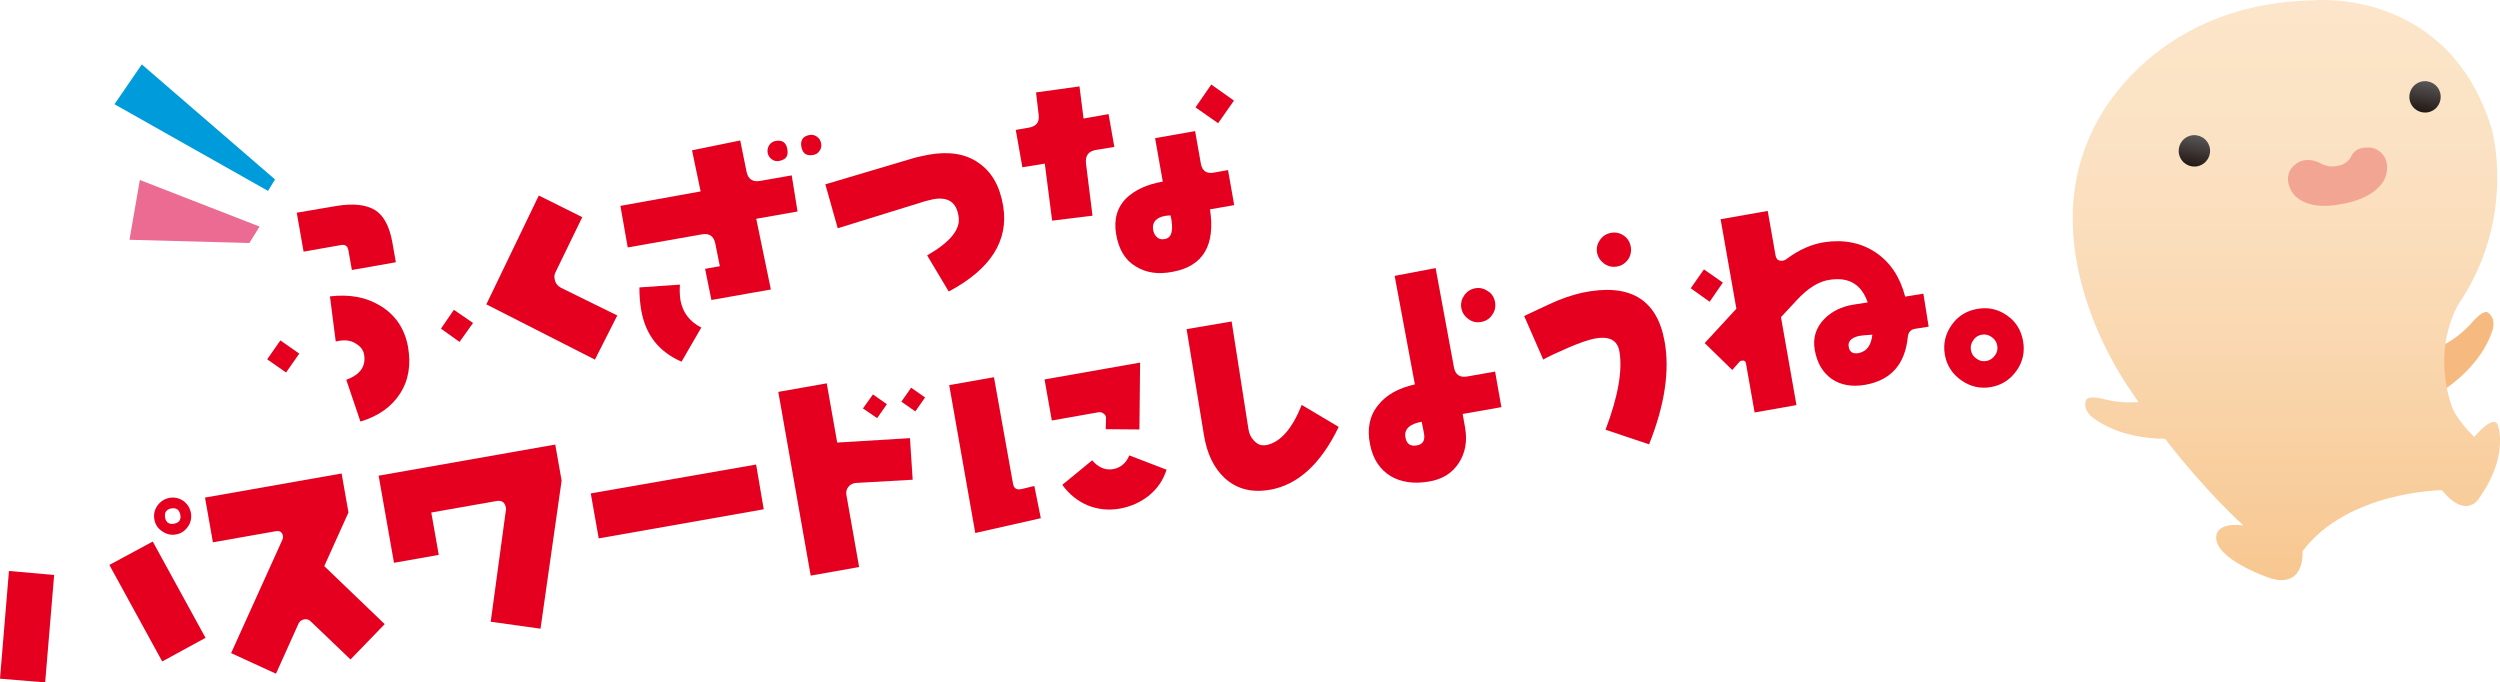 <?xml version="1.0" encoding="UTF-8"?>
<svg id="_レイヤー_2" data-name="レイヤー 2" xmlns="http://www.w3.org/2000/svg" xmlns:xlink="http://www.w3.org/1999/xlink" viewBox="0 0 616.7 168.33">
  <defs>
    <style>
      .cls-1 {
        fill: #009bdb;
      }

      .cls-2 {
        fill: url(#_新規グラデーションスウォッチ_2-2);
      }

      .cls-3 {
        fill: #e60020;
      }

      .cls-4 {
        fill: #f6b980;
      }

      .cls-5 {
        fill: url(#_新規グラデーションスウォッチ_2);
      }

      .cls-6 {
        fill: #eb6b93;
      }

      .cls-7 {
        fill: url(#linear-gradient);
      }

      .cls-8 {
        fill: #f2a593;
      }
    </style>
    <linearGradient id="linear-gradient" x1="564" y1="0" x2="564" y2="143.12" gradientUnits="userSpaceOnUse">
      <stop offset="0" stop-color="#fce5ca"/>
      <stop offset=".24" stop-color="#fbe2c4"/>
      <stop offset=".55" stop-color="#fad9b3"/>
      <stop offset=".9" stop-color="#f8cb98"/>
      <stop offset="1" stop-color="#f8c790"/>
    </linearGradient>
    <linearGradient id="_新規グラデーションスウォッチ_2" data-name="新規グラデーションスウォッチ 2" x1="541.99" y1="33.4" x2="540.64" y2="41.03" gradientUnits="userSpaceOnUse">
      <stop offset="0" stop-color="#595757"/>
      <stop offset="1" stop-color="#231815"/>
    </linearGradient>
    <linearGradient id="_新規グラデーションスウォッチ_2-2" data-name="新規グラデーションスウォッチ 2" x1="598.87" y1="20.09" x2="597.53" y2="27.71" xlink:href="#_新規グラデーションスウォッチ_2"/>
  </defs>
  <g id="text">
    <g>
      <g>
        <path class="cls-3" d="M70.57,91.89l-4.66-3.26,3.26-4.66,4.66,3.26-3.26,4.66ZM86.8,66.6l-.86-4.87c-.18-1.04-.79-1.47-1.83-1.28l-9.22,1.63-1.69-9.61,9.88-1.68c4.04-.64,7.17-.33,9.42,1.02,2.18,1.36,3.59,4.05,4.29,8.01l.86,4.87-10.84,1.91ZM98.68,97.11c-2.11,3.25-5.38,5.57-9.77,6.88l-3.49-10.3c3.46-1.28,4.9-3.34,4.39-6.26-.19-1.1-.89-1.99-2.01-2.66-1.36-.9-2.99-1.01-4.98-.53l-1.43-11.13c4.66-.55,8.79.12,12.31,2.25,3.74,2.22,6.07,5.56,6.93,10.09.79,4.48.2,8.33-1.96,11.66ZM113.36,84.34l-4.59-3.27,3.2-4.65,4.72,3.25-3.33,4.67Z"/>
        <path class="cls-3" d="M146.74,88.7l-26.77-13.62,12.94-26.85,10.72,5.34-6.58,13.55c-.31.52-.34,1.13-.23,1.71.17.97.7,1.68,1.52,2.14l13.93,6.85-5.51,10.88Z"/>
        <path class="cls-3" d="M196.74,52.17l-10.19,1.8,3.61,17.44-14.67,2.59-1.56-7.69,3.64-.64-1.13-5.63c-.39-1.81-1.46-2.56-3.34-2.22l-18.25,3.22-1.81-10.26,19.79-3.56-2.12-10.14,11.89-2.43,1.57,7.76c.39,1.81,1.52,2.54,3.34,2.22l7.79-1.37,1.44,8.92ZM168.12,89.22c-5.58-2.43-8.86-6.6-9.93-12.64-.27-1.56-.48-3.46-.46-5.68l9.99-.69c-.08,1.42-.06,2.69.14,3.86.53,2.99,2.27,5.29,5.14,6.73l-4.88,8.42ZM192.2,39.71c-.65.11-1.27.02-1.82-.42-.53-.37-.9-.91-1.02-1.63-.11-.65.04-1.28.4-1.88.38-.53.91-.9,1.56-1.01,1.69-.3,2.62.41,2.9,2.03.3,1.69-.34,2.6-2.03,2.9ZM202.14,37.22c-.36.6-.85.89-1.56,1.01-1.62.29-2.6-.34-2.9-2.03-.29-1.62.41-2.62,2.03-2.9.71-.13,1.28.04,1.82.42.61.43.91.98,1.02,1.63.13.71.04,1.33-.4,1.88Z"/>
        <path class="cls-3" d="M234.03,71.9l-5.32-8.9c5.71-3.28,8.3-6.48,7.75-9.6-.49-3.53-2.6-4.9-6.24-4.26-.26.05-.9.23-1.92.47l-21.65,6.7-3.05-10.84,22.14-6.58c1.16-.27,2.25-.53,3.35-.73,4.93-.87,9.06-.26,12.27,1.99,3.27,2.23,5.3,5.76,6.11,10.71,1.37,8.53-3.08,15.54-13.43,21.05Z"/>
        <path class="cls-3" d="M274.88,36.25l-4.56.74c-1.82.32-2.63,1.4-2.43,3.31l1.61,12.91-9.96,1.22-1.81-14.07-5.53.91-1.63-9.22,3.25-.57c1.82-.32,2.58-1.32,2.41-3.04l-.66-5.64,10.72-1.49,1,7.93,6.17-1.09,1.43,8.12ZM298.48,51.64c1.36,8.87-1.68,14.02-9.2,15.41-3.62.71-6.65.24-9.22-1.39-2.55-1.56-4.08-4.17-4.72-7.8-.65-3.7.22-6.73,2.56-9.02,2.06-1.97,5.03-3.36,8.93-4.05l-1.89-10.71,9.87-1.74,1.41,7.99c.32,1.82,1.39,2.57,3.14,2.26l3.57-.63,1.52,8.64-5.97,1.05ZM287.45,53.25c-2.27.4-3.27,1.58-3.01,3.41.15.84.53,1.51,1.08,1.95.47.39,1.17.53,1.93.33,1.68-.36,2.07-2.31,1.32-5.79-.47.02-.87.02-1.32.1ZM300.49,30.39l-5.58-3.9,3.89-5.64,5.59,3.97-3.91,5.58Z"/>
        <path class="cls-3" d="M11.14,168.33l-11.14-.91,2.21-26.57,11.15.98-2.22,26.5ZM40.02,163.17l-13.04-23.81,10.7-5.77,13.02,23.75-10.69,5.83ZM46.35,129.92c-.75,1.07-1.71,1.71-2.94,1.92-1.23.22-2.35-.05-3.42-.8-1.06-.68-1.71-1.71-1.91-2.88-.23-1.3.04-2.42.79-3.49.76-1,1.72-1.64,2.95-1.86s2.35.05,3.41.74c1,.76,1.64,1.72,1.87,3.02.21,1.17-.05,2.35-.75,3.35ZM42.27,125.42c-1.23.22-1.77.98-1.54,2.28.21,1.17.97,1.7,2.2,1.49s1.77-.98,1.56-2.15c-.23-1.3-.99-1.83-2.23-1.62Z"/>
        <path class="cls-3" d="M86.47,162.68l-9.75-9.33c-.42-.46-.99-.7-1.64-.58-.71.13-1.24.55-1.47,1.13l-5.53,12.29-11.07-5.08,12.67-28.01c.08-.28.17-.57.11-.89-.17-.97-.77-1.34-1.75-1.17l-15.52,2.74-1.95-11.04,33.7-5.94,1.69,9.61-5.97,13.24,14.91,14.31-8.44,8.72Z"/>
        <path class="cls-3" d="M133.34,155.09l-12.29-1.72,3.73-27.44c.1-.22.05-.48.02-.67-.24-1.36-1-1.9-2.37-1.66l-16.04,2.83,1.84,10.45-11.04,1.95-3.79-21.49,43.57-7.68,1.57,8.9-5.21,36.54Z"/>
        <path class="cls-3" d="M188.4,125.63l-40.71,7.18-1.96-11.1,40.79-7.12,1.88,11.05Z"/>
        <path class="cls-3" d="M225.14,118.34l-13.99.79c-.79.07-1.41.38-1.9,1-.44.55-.58,1.24-.46,1.96l3.14,17.79-11.95,2.11-7.99-45.32,11.95-2.11,2.58,14.61,17.95-1.09.67,10.26ZM216.37,103.15l-3.5-2.4,2.47-3.45,3.44,2.41-2.41,3.44ZM225.79,101.49l-3.44-2.41,2.41-3.44,3.44,2.41-2.41,3.44Z"/>
        <path class="cls-3" d="M240.58,131.49l-6.43-36.49,11.04-1.95,4.69,26.22c.22,1.23.89,1.65,2.12,1.37l3.15-.76,1.6,7.95-16.16,3.65ZM281.07,105.94l-8.31-.07.07-2.62c.04-.54-.16-.91-.54-1.18-.39-.33-.82-.46-1.27-.38l-11.56,2.04-1.79-10.13,23.57-4.16-.17,16.5ZM283.41,122.26c-2.05,1.63-4.47,2.73-7.2,3.21-2.73.48-5.39.21-7.91-.81-2.46-1.04-4.57-2.74-6.25-5.06l7.37-6.05c1.44,1.69,3.11,2.46,4.94,2.21,1.96-.28,3.37-1.4,4.22-3.42l9.19,3.53c-.82,2.56-2.25,4.68-4.36,6.39Z"/>
        <path class="cls-3" d="M313.29,120.81c-4.48.79-8.2-.16-11.15-2.85-2.63-2.41-4.4-5.99-5.15-10.61l-4.28-26.16,11.11-1.89,4.12,26.39c.15,1.25.67,2.29,1.41,3.03.83.92,1.83,1.28,3,1.08,3.5-.68,6.39-4.01,8.76-9.91l9.12,5.42c-4.41,9.15-10.07,14.29-16.95,15.51Z"/>
        <path class="cls-3" d="M370.35,100.44l-9.54,1.68.6,3.38c.59,3.38.04,6.29-1.6,8.78-1.63,2.5-4.11,4.01-7.5,4.54-3.65.58-6.74.12-9.28-1.38-2.63-1.61-4.35-4.19-5.05-7.75-.82-3.87-.13-7.21,2.02-9.8,1.97-2.49,4.96-4.15,9.02-5.07l-4.99-26.77,10.11-1.92,4.51,24.44c.32,1.82,1.4,2.63,3.28,2.3l6.88-1.21,1.55,8.77ZM350.7,104.04c-2.99.53-4.36,1.84-4.01,3.85.29,1.62,1.2,2.27,2.83,1.98,1.49-.26,2.06-1.23,1.75-2.99l-.57-2.85ZM368.08,77.67c-.63.98-1.54,1.54-2.71,1.75-1.17.21-2.21-.01-3.14-.72-.92-.64-1.55-1.6-1.75-2.7-.21-1.17.08-2.22.72-3.14.64-.92,1.54-1.54,2.71-1.75,1.17-.21,2.22.08,3.14.72.98.63,1.54,1.54,1.75,2.7.19,1.1-.01,2.21-.72,3.14Z"/>
        <path class="cls-3" d="M406.79,109.61l-10.74-3.6c3.11-8.18,4.24-14.67,3.42-19.35-.49-2.79-2.55-3.84-6.24-3.12-1.48.33-3.63,1.04-6.49,2.28s-4.9,2.2-6.05,2.88l-4.71-10.75c1.36-.64,3.4-1.6,6.18-2.9,2.97-1.39,5.69-2.28,8.07-2.83,11.68-2.46,18.47,1.5,20.37,11.87,1.36,7.33.05,15.86-3.8,25.51ZM401.62,63.99c-.7.99-1.6,1.55-2.71,1.75-1.17.21-2.21-.01-3.2-.71-.93-.71-1.55-1.6-1.75-2.7-.21-1.17.08-2.22.72-3.14.7-.99,1.6-1.55,2.77-1.76,1.1-.19,2.15.02,3.14.72.92.64,1.48,1.55,1.69,2.72.19,1.1-.02,2.15-.65,3.13Z"/>
        <path class="cls-3" d="M421.74,74.44l-4.67-3.33,3.26-4.66,4.66,3.26-3.25,4.72ZM475.78,80.58l-3.19.5c-1.25.15-1.86.86-1.98,2.09-.68,6.75-4.21,10.65-10.51,11.76-3.25.57-6.02.06-8.22-1.43-2.21-1.55-3.64-3.91-4.21-7.16-.52-2.92.24-5.47,2.33-7.64,1.81-1.86,4.27-3.1,7.27-3.56l3.45-.54c-1.52-4.42-4.59-6.29-9.29-5.59-2.69.34-5.4,2.02-8.16,4.99l-3.94,4.24,3.82,21.69-10.32,1.82-2.13-12.08c-.1-.58-.41-.8-.99-.7-.26.05-.46.08-.56.23l-1.84,2.07-6.79-6.64,7.81-8.47-3.89-22.08,11.62-2.05,1.92,10.91c.19,1.1.81,1.53,1.91,1.34.26-.05.51-.16.74-.33,3.13-2.36,6.24-3.71,9.37-4.2,4.89-.73,9.13.13,12.77,2.57,3.58,2.45,5.95,6.05,7.2,10.85l4.49-.73,1.3,8.14ZM458.52,82.88c-1.92.47-2.76,1.42-2.47,2.71.23,1.3,1.05,1.76,2.47,1.51,2-.42,3.07-1.95,3.35-4.54-1.59.08-2.71.21-3.36.32Z"/>
        <path class="cls-3" d="M497.45,91.42c-1.55,2.22-3.65,3.59-6.31,4.06-2.66.47-5.11-.1-7.32-1.66-2.22-1.55-3.59-3.65-4.06-6.31-.47-2.66.1-5.11,1.66-7.32,1.55-2.22,3.66-3.52,6.33-3.99,2.66-.47,5.09.04,7.31,1.59,2.22,1.55,3.52,3.66,3.99,6.33.47,2.66-.04,5.09-1.59,7.31ZM491.3,83.13c-.76-.54-1.6-.72-2.44-.57-.91.16-1.63.62-2.1,1.38-.54.76-.73,1.54-.57,2.44s.62,1.63,1.38,2.1c.7.55,1.54.73,2.44.57.84-.15,1.57-.61,2.1-1.37.55-.7.73-1.54.57-2.44s-.61-1.57-1.38-2.1Z"/>
      </g>
      <g>
        <polygon class="cls-1" points="67.85 44.27 34.98 15.89 28.24 25.71 66.11 47.09 67.85 44.27"/>
        <polygon class="cls-6" points="64.03 55.89 34.5 44.4 31.94 59.15 61.52 59.94 64.03 55.89"/>
      </g>
      <g>
        <path class="cls-4" d="M601.09,85.85s4.15-1.4,8.35-5.88c0,0,3.24-4.08,4.46-2.73,0,0,2.27,1.45.55,5.31,0,0-2.41,7.81-12.48,14.2l-.88-10.9Z"/>
        <path class="cls-7" d="M616.31,105.54c-.55-4.33-5.98,2.27-5.98,2.27-4.43-4.49-5.37-7.16-5.37-7.16-5.34-15.03,1.55-25.68,1.55-25.68,14.48-21.48,8.13-43.21,8.13-43.21C603.89-3.29,570.65.09,570.65.09c-41.45.84-54.47,32.14-54.47,32.14-15,30.79,9.35,64.01,9.35,64.01.65,1,1.31,1.96,1.97,2.93-1.82.17-4.5.19-7.74-.53,0,0-4.98-1.53-5.22.27,0,0-1.06,2.49,2.55,4.69,0,0,5.96,4.63,16.99,4.63,10.39,13.47,19.31,21.37,19.31,21.37-8.24-.94-6.55,4.05-6.55,4.05,1.5,5.12,13.25,9.01,13.25,9.01,8.66,2.54,7.9-6.7,7.9-6.7,11.17-14.84,34.37-15.04,34.37-15.04,5.82,7.12,8.93,2.33,8.93,2.33,7.49-10.22,5.04-17.72,5.04-17.72Z"/>
        <g>
          <path class="cls-8" d="M588.15,38.61s-1.43-2.47-4.23-2.19c0,0-2.7-.35-3.96,2.19,0,0-.78,2.03-3.65,2.35,0,0-1.84.5-3.92-.69,0,0-4.23-2.46-7.14,1.24,0,0-1.91,2.16-.02,5.57,0,0,2.46,5.44,12.9,3.15,0,0,7.32-1.08,9.92-5.71,0,0,1.74-2.97.09-5.92Z"/>
          <path class="cls-5" d="M544.79,35.53c.94,1.92.14,4.23-1.8,5.17-1.92.94-4.23.13-5.16-1.79-.94-1.92-.14-4.24,1.78-5.18,1.94-.94,4.25-.13,5.18,1.8Z"/>
          <path class="cls-2" d="M601.69,22.21c.92,1.93.13,4.24-1.79,5.17-1.93.93-4.24.13-5.17-1.79-.94-1.93-.14-4.23,1.79-5.18,1.92-.93,4.24-.13,5.17,1.79Z"/>
        </g>
      </g>
    </g>
  </g>
</svg>